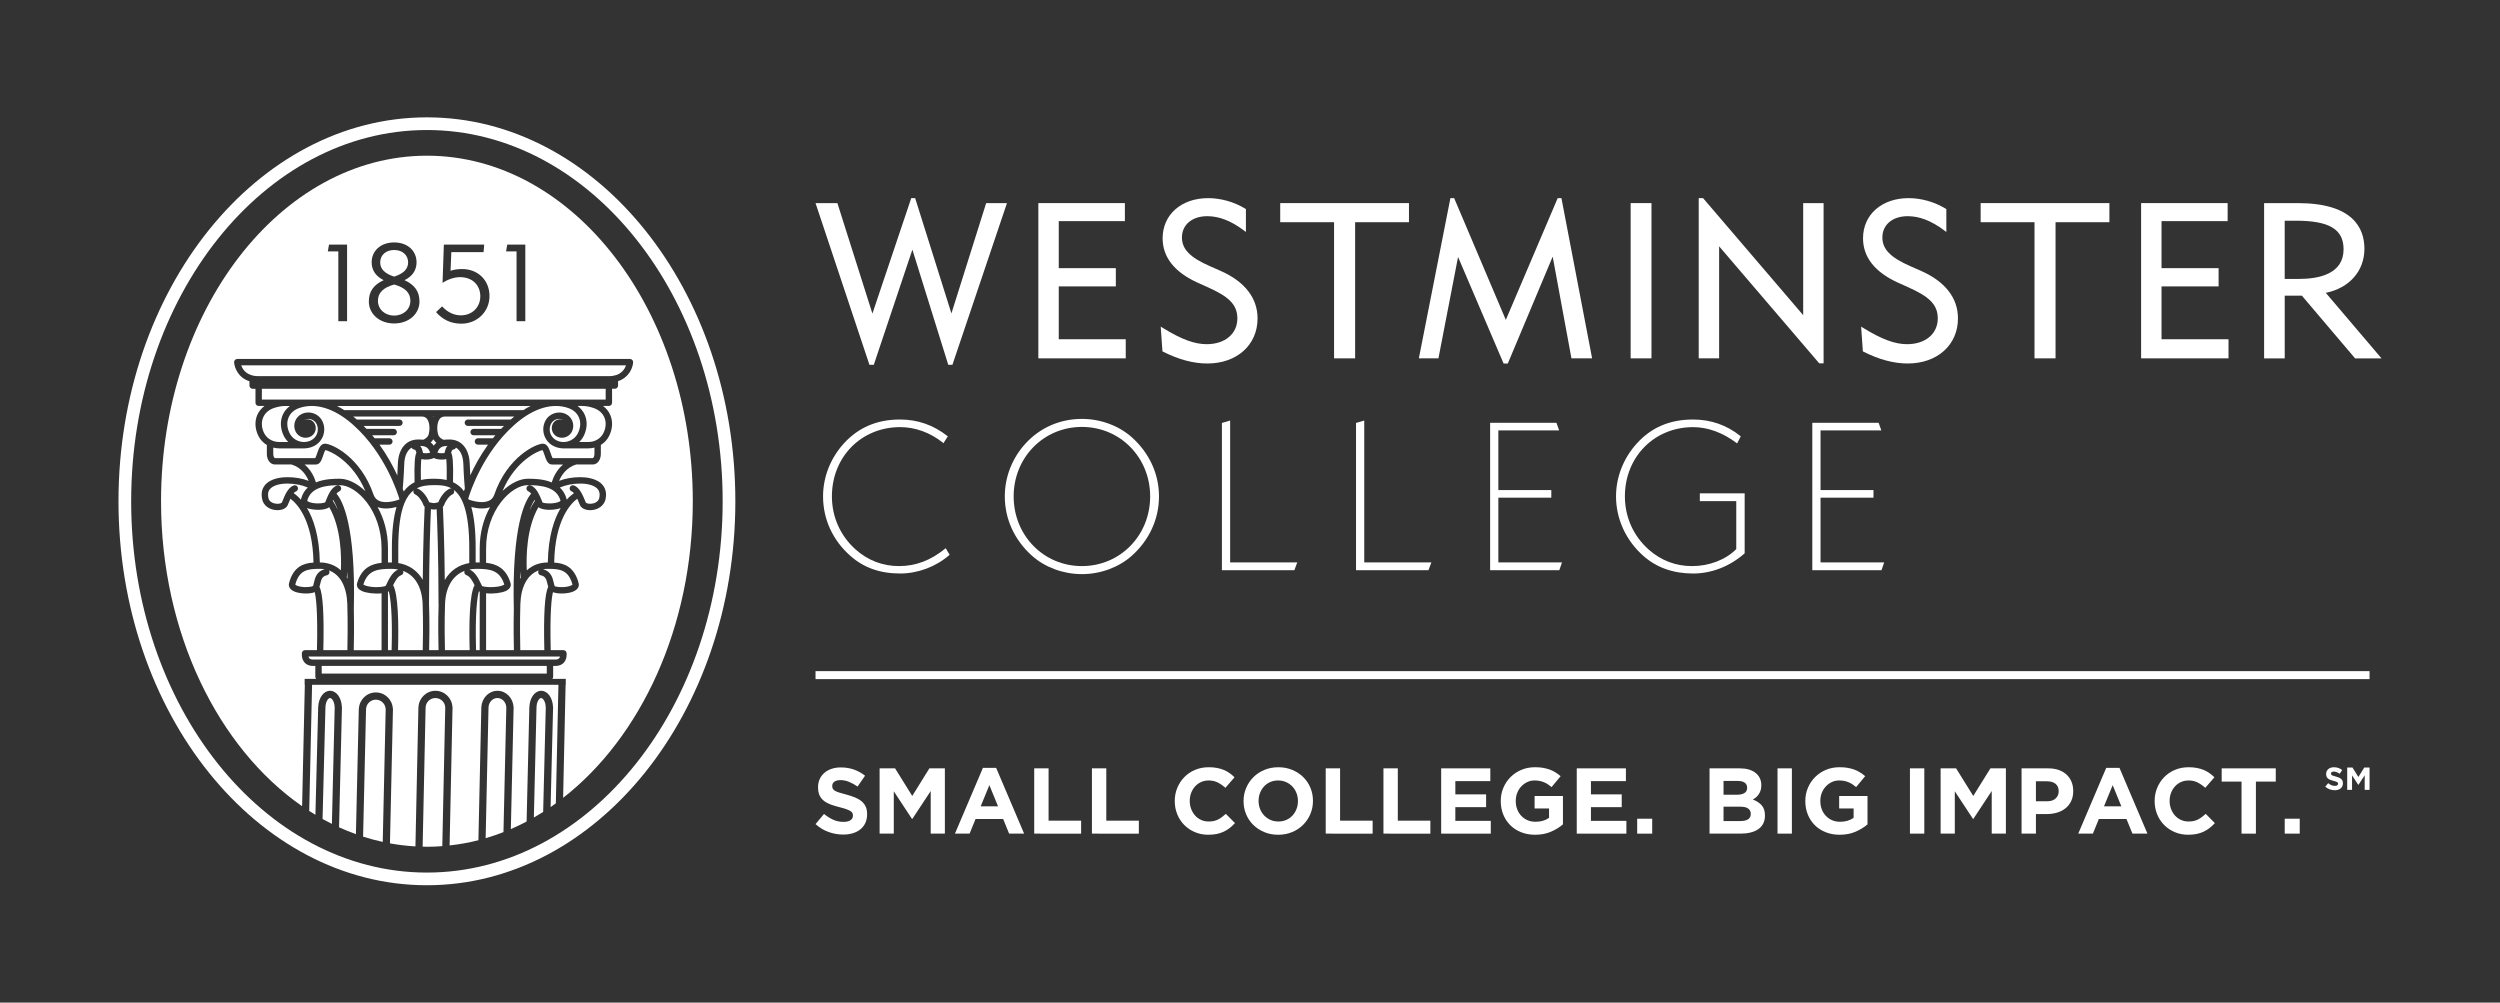 <?xml version="1.0" encoding="utf-8"?>
<!-- Generator: Adobe Illustrator 27.8.1, SVG Export Plug-In . SVG Version: 6.00 Build 0)  -->
<svg version="1.1" id="Layer_1" xmlns="http://www.w3.org/2000/svg" xmlns:xlink="http://www.w3.org/1999/xlink" x="0px" y="0px"
	 viewBox="0 0 2160 866.25" style="enable-background:new 0 0 2160 866.25;" xml:space="preserve">
<rect x="0" y="0" width="2160" height="866.25" fill="#333333" stroke="none"/>
<style type="text/css">
	.st0{fill:#FFFFFF;}
</style>
<g>
	<g>
		<path class="st0" d="M816.6,474.03c-12.41,10.14-25.41,15.07-39.75,15.07c-14.2,0-26.85-4.83-37.6-14.34
			c-13.21-11.82-20.48-28.11-20.48-45.87c0-34.12,25.35-59.86,58.97-59.86c13.03,0,26.15,4.79,36.92,13.48l0.48,0.39l3.78-5.89
			l-0.39-0.31c-12.03-9.45-25.75-14.25-40.79-14.25c-20.06,0-36.02,6.82-48.81,20.85c-11.48,12.74-17.81,28.93-17.81,45.59
			c0,19.68,8.35,37.89,23.5,51.28c11.56,10.31,25.66,15.33,43.11,15.33c15.31,0,30.76-5.78,42.4-15.85l0.35-0.3l-3.39-5.72
			L816.6,474.03z"/>
		<path class="st0" d="M977.88,377.79L977.88,377.79c-11.35-10.08-27.06-15.86-43.11-15.86c-18.94,0-36.28,7.59-48.81,21.38
			c-11.48,12.56-17.81,28.75-17.81,45.59c0,19.52,8.35,37.73,23.5,51.28c11.34,10.08,27.05,15.86,43.11,15.86
			c16.06,0,31.77-5.78,43.11-15.86c15.15-13.55,23.5-31.76,23.5-51.28C1001.37,409.48,993.03,391.34,977.88,377.79z M993.74,428.89
			c0,33.76-25.9,60.21-58.97,60.21c-33.07,0-58.97-26.45-58.97-60.21c0-33.66,25.9-60.03,58.97-60.03
			C967.83,368.86,993.74,395.23,993.74,428.89z"/>
		<polygon class="st0" points="1062.84,363.33 1055.73,365.42 1055.73,492.68 1118.31,492.68 1120.84,485.92 1062.84,485.92 		"/>
		<polygon class="st0" points="1178.71,363.33 1171.6,365.42 1171.6,492.68 1234.18,492.68 1236.71,485.92 1178.71,485.92 		"/>
		<polygon class="st0" points="1294.58,429.97 1340.33,429.97 1340.33,423.39 1294.58,423.39 1294.58,371.86 1347.09,371.86 
			1344.76,365.28 1287.47,365.28 1287.47,492.68 1347.23,492.68 1349.56,485.92 1294.58,485.92 		"/>
		<path class="st0" d="M1468.69,432.98h31.44v41.44c-9.12,9.2-23.36,14.69-38.13,14.69c-14.2,0-26.85-4.83-37.61-14.34
			c-13.21-11.82-20.48-28.11-20.48-45.87c0-34.12,25.35-59.86,58.97-59.86c12.65,0,25.6,4.73,37.46,13.67l0.52,0.39l3.16-6.11
			l-0.35-0.28c-11.78-9.46-25.5-14.25-40.8-14.25c-20.22,0-36.19,6.82-48.81,20.85c-11.48,12.74-17.81,28.93-17.81,45.59
			c0,19.41,8.57,38.1,23.5,51.28c11.4,10.17,25.9,15.33,43.11,15.33c15.89,0,31.64-6.13,44.34-17.27l0.19-0.16v-51.85h-38.73V432.98
			z"/>
		<polygon class="st0" points="1572.95,429.97 1618.69,429.97 1618.69,423.39 1572.95,423.39 1572.95,371.86 1625.46,371.86 
			1623.13,365.28 1565.83,365.28 1565.83,492.68 1625.6,492.68 1627.92,485.92 1572.95,485.92 		"/>
		<polygon class="st0" points="870.02,175.48 852.05,175.48 822.03,270.8 790.7,171.2 787.31,171.2 753.76,270.94 723.77,176.31 
			723.51,175.48 704.62,175.48 750.93,314.39 751.2,315.2 754.95,315.2 788.3,215.69 819.04,314.37 819.3,315.2 822.88,315.2 
			869.49,177.04 		"/>
		<polygon class="st0" points="972.64,293.11 914.76,293.11 914.76,247.45 964.08,247.45 964.08,231.69 914.76,231.69 
			914.76,191.06 971.9,191.06 971.9,175.48 897.13,175.48 897.13,309.62 972.64,309.62 		"/>
		<path class="st0" d="M1086.53,275.12c0-17.65-11.06-31.86-31.97-41.1l-9.31-4.1c-17.08-7.48-24.05-14.66-24.05-24.78
			c0-10.98,8.8-18.36,21.9-18.36c10.21,0,20.51,4,31.49,12.23l1.89,1.42v-19.78l-0.57-0.35c-9.65-5.87-21.04-9.11-32.07-9.11
			c-23.16,0-39.33,14.26-39.33,34.68c0,16.28,10.13,29.17,30.11,38.3l9.11,4.09c16.45,7.48,25.36,13.97,25.36,26.84
			c0,13.32-10.67,22.27-26.55,22.27c-10.53,0-21.81-4.18-37.72-13.97l-1.96-1.21l1.51,21.39l0.6,0.3
			c13.32,6.76,26.15,10.18,38.13,10.18C1068.67,314.08,1086.53,298.06,1086.53,275.12z"/>
		<polygon class="st0" points="1217.35,175.48 1106.11,175.48 1106.11,191.99 1152.64,191.99 1152.64,309.62 1170.83,309.62 
			1170.83,191.99 1217.35,191.99 		"/>
		<polygon class="st0" points="1345.84,171.2 1301.03,276.38 1256.7,171.92 1256.39,171.2 1253.15,171.2 1225.89,309.62 
			1242.81,309.62 1259.76,222 1299.12,314.08 1302.74,314.08 1341.52,221.72 1357.73,309.62 1375.59,309.62 1349.08,171.2 		"/>
		<rect x="1408.88" y="175.48" class="st0" width="18" height="134.14"/>
		<polygon class="st0" points="1485.32,212.81 1571.45,313.48 1571.81,313.9 1575.58,313.9 1575.58,175.48 1557.95,175.48 
			1557.95,272.29 1471.82,171.62 1471.47,171.2 1467.69,171.2 1467.69,309.62 1485.32,309.62 		"/>
		<path class="st0" d="M1659.72,234.02l-9.31-4.1c-17.08-7.48-24.04-14.66-24.04-24.78c0-10.98,8.8-18.36,21.89-18.36
			c10.21,0,20.51,4,31.49,12.23l1.89,1.42v-19.78l-0.57-0.35c-9.65-5.87-21.04-9.11-32.07-9.11c-23.16,0-39.34,14.26-39.34,34.68
			c0,16.28,10.13,29.16,30.1,38.3l9.12,4.09c16.45,7.48,25.36,13.97,25.36,26.84c0,13.32-10.67,22.27-26.55,22.27
			c-10.53,0-21.81-4.18-37.72-13.97l-1.96-1.21l1.51,21.39l0.6,0.3c13.32,6.76,26.15,10.18,38.13,10.18
			c25.57,0,43.43-16.02,43.43-38.96C1691.7,257.47,1680.64,243.26,1659.72,234.02z"/>
		<polygon class="st0" points="1711.28,191.99 1757.81,191.99 1757.81,309.62 1775.99,309.62 1775.99,191.99 1822.52,191.99 
			1822.52,175.48 1711.28,175.48 		"/>
		<polygon class="st0" points="1867.55,247.45 1916.87,247.45 1916.87,231.69 1867.55,231.69 1867.55,191.06 1924.68,191.06 
			1924.68,175.48 1849.92,175.48 1849.92,309.62 1925.43,309.62 1925.43,293.11 1867.55,293.11 		"/>
		<path class="st0" d="M2009.47,253.02c20.36-4.15,33.39-18.88,33.39-38.01c0-18.03-9.99-39.52-57.57-39.52h-29.1v134.14h17.81
			v-54.16h14.83l45.97,54.16h22.83L2009.47,253.02z M1973.99,190.69h9.61c28.91,0,41.25,7.38,41.25,24.69
			c0,21.17-21.01,25.62-38.65,25.62h-12.22V190.69z"/>
	</g>
	<g>
		<path class="st0" d="M338.09,485.96c0.17,0,0.33,0.02,0.5,0.02v-12.21c0-15.56,1.48-27.12,3.99-35.7
			c-2.58,0.66-5.79,1.26-9.13,1.26c-2.44,0-4.92-0.35-7.22-1.2c5.38,9.58,8.98,21.63,8.98,35.64v12.21
			C336.19,485.97,337.16,485.96,338.09,485.96z"/>
		<path class="st0" d="M404.22,362.46h37.09c0.23-0.2,0.45-0.41,0.69-0.61c0.79-0.68,1.59-1.32,2.39-1.96h-52.21h-8.09
			c-1.07,0-2.05,0.3-3.01,0.92c-2.58,1.66-4.31,7.63-2.62,14.35c0.71,2.79,3.88,4.67,5.03,4.82c0,0,0,0,0,0
			c1.75-0.25,3.43-0.26,4.84-0.26c10.41,0,17.13,8.08,17.54,21.09c0.11,3.53,0.28,6.9,0.46,9.88c3.56-7.79,8.57-17.12,15.35-26.51
			h-8.75c-1.53,0-2.76-1.24-2.76-2.76c0-1.53,1.23-2.76,2.76-2.76h12.95c0.69-0.86,1.4-1.72,2.12-2.57h-18.81
			c-1.53,0-2.76-1.24-2.76-2.76s1.23-2.76,2.76-2.76h23.73c0.82-0.86,1.65-1.72,2.5-2.57h-31.19c-1.53,0-2.76-1.24-2.76-2.76
			C401.46,363.7,402.69,362.46,404.22,362.46z"/>
		<path class="st0" d="M365.78,436.21c-1.41-3.94-4.43-7.8-7.03-8.99c-1.36-0.62-1.96-2.21-1.38-3.58
			c-3.06,2.3-5.74,5.76-7.88,10.92c-0.05,0.17-0.11,0.33-0.19,0.49c-3.25,8.13-5.19,20.34-5.19,38.72v12.69
			c9.28,1.52,16.57,6.6,21.15,14.51c0.33-34.39,1.37-57.55,1.64-63.13C366.38,437.37,366,436.83,365.78,436.21z"/>
		<path class="st0" d="M335.21,561.73h3.15c0.9-32.98-1.09-45.94-2.45-50.85c-0.23,0.13-0.45,0.27-0.71,0.38V561.73z"/>
		<path class="st0" d="M365.24,561.73c0.17-6.38,0.51-23.33-0.08-39.86c-0.53-14.65-6.65-24.76-16.86-28.63
			c0.04,0.08,0.07,0.17,0.1,0.26c0.47,1.45-0.33,3.01-1.78,3.48c-2.99,0.96-5.25,5.12-6.96,8.64c4.44,7.88,4.86,33.46,4.24,56.11
			H365.24z"/>
		<path class="st0" d="M344.04,492.04c-1.88-0.37-3.86-0.55-5.95-0.55c-11.69,0-20.27,0.97-24.14,13.52
			c0.5,0.43,2.16,1.32,5.87,1.88c6.51,0.97,12.54,0.01,13.53-0.82c0.09-0.29,0.4-0.94,0.73-1.63
			C336.17,500.07,338.99,494.18,344.04,492.04z"/>
		<path class="st0" d="M365.51,391.36c1.39,0.44,4.68,0.27,6.15-0.27c-1.62-4.9-4.43-5.7-8.64-5.82c1.46,1.65,1.94,3.73,2.25,5.09
			C365.36,390.71,365.43,391.05,365.51,391.36z"/>
		<path class="st0" d="M377.93,391.09c1.46,0.55,4.75,0.71,6.14,0.28c0.08-0.3,0.17-0.65,0.25-1c0.31-1.36,0.79-3.44,2.25-5.09
			C382.33,385.39,379.51,386.19,377.93,391.09z"/>
		<path class="st0" d="M458.43,350.76H291.11c2.13,1.05,4.26,2.26,6.39,3.61h59.18h8.09h19.32h8.09h59.87
			C454.17,353.02,456.3,351.81,458.43,350.76z"/>
		<path class="st0" d="M374.68,359.89h-0.51c0.09,0.16,0.17,0.34,0.26,0.5C374.51,360.23,374.59,360.05,374.68,359.89z"/>
		<path class="st0" d="M358.19,416.67c-0.42-17.37,0.35-23.3,1.6-25.45c-0.48-2-0.83-2.62-2.17-2.88c-0.92-0.18-1.64-0.79-1.99-1.58
			c-3.86,2.34-6.15,7.31-6.37,14.25c-0.33,10.16-1.09,18.98-1.3,21.23c0.31,0.86,0.6,1.67,0.85,2.41
			C351.58,420.82,354.76,418.32,358.19,416.67z"/>
		<path class="st0" d="M400.84,424.32c0.24-0.69,0.51-1.44,0.79-2.22c-0.22-2.43-0.97-11.12-1.29-21.11
			c-0.22-6.94-2.51-11.91-6.37-14.25c-0.35,0.79-1.08,1.4-1.99,1.58c-1.35,0.26-1.69,0.88-2.18,2.88c1.26,2.14,2.02,8.06,1.61,25.4
			C395.01,418.27,398.17,420.76,400.84,424.32z"/>
		<path class="st0" d="M374.94,413.63c3.94,0,7.61,0.33,10.98,1.12c0.21-10.33-0.07-15.58-0.37-18.14
			c-3.24,0.94-7.72,0.36-9.76-0.46c-0.37-0.15-0.69-0.32-0.99-0.49c-0.3,0.17-0.62,0.34-0.99,0.49c-2.05,0.82-6.52,1.4-9.77,0.46
			c-0.3,2.56-0.58,7.8-0.37,18.11C367.35,413.85,371.17,413.63,374.94,413.63z"/>
		<path class="st0" d="M388.52,422.2c0.59-0.27,1.21-0.27,1.79-0.13c-0.69-0.4-1.39-0.74-2.09-1.03c-0.42-0.06-0.79-0.21-1.12-0.43
			c-4.08-1.44-8.33-1.45-12.16-1.45c-5.3,0-10.41,0.46-14.91,2.8c0.34,0.02,0.69,0.09,1.02,0.24c4.44,2.03,8.04,7.23,9.74,11.65
			c0.42,0.2,1.57,0.6,4.13,0.87c2.19-0.25,3.37-0.64,3.84-0.86C380.47,429.44,384.07,424.24,388.52,422.2z"/>
		<path class="st0" d="M374.78,385.03c0.69-0.98,1.45-1.78,2.26-2.43c-0.99-0.85-1.89-1.89-2.62-3.06
			c-0.64,1.04-1.43,1.97-2.29,2.76C373.09,383,373.98,383.9,374.78,385.03z"/>
		<path class="st0" d="M473.02,504.58c-0.96-4.15-1.74-6.73-5.8-7.52c-1.5-0.29-2.47-1.74-2.18-3.24c0.07-0.36,0.21-0.69,0.39-0.98
			c-9.58,3.53-15.34,13.83-15.83,29.03c-0.53,16.53-0.22,33.48-0.07,39.87h20.78c-0.76-30.73,0.37-49.09,3.36-54.66
			C473.42,506.25,473.21,505.41,473.02,504.58z"/>
		<path class="st0" d="M495.93,419.43c2.8,1.06,4.83,3.58,6.42,6.39c0,0,0.01,0.01,0.01,0.01c0,0,0,0,0,0
			c1.2,2.13,2.16,4.43,2.97,6.42c0.28,0.69,0.55,1.34,0.8,1.92c0.17,0.35,1.72,1.21,4.24,1.09c2.72-0.11,6.05-1.32,7.24-4.37
			c0.9-3.24,0.62-5.95-0.95-8.02c-2.4-3.17-8.08-5.07-15.19-5.07c-6.6,0-12.54,1.19-17.78,3.43c2.65,2.45,4.76,5.68,5.87,9.97
			c0.04,0.13,0.09,0.3,0.13,0.51c2.38-2.69,4.57-4.49,6.2-5.63c-0.61-0.7-1.25-1.23-1.93-1.49c-1.43-0.54-2.15-2.13-1.61-3.56
			C492.91,419.61,494.52,418.9,495.93,419.43z"/>
		<path class="st0" d="M449.64,493.82c-0.08,2.02-0.15,4.11-0.2,6.26c0.2-0.35,0.4-0.69,0.61-1.03
			C449.94,498.02,449.78,496.23,449.64,493.82z"/>
		<path class="st0" d="M378.89,521.77c0-42.27-1.21-72.35-1.65-81.8c-0.63,0.11-1.29,0.2-2.02,0.28c-0.09,0.01-0.19,0.01-0.29,0.01
			c-0.09,0-0.18,0-0.26-0.01c-0.85-0.08-1.62-0.19-2.34-0.31c-0.43,9.4-1.65,39.46-1.65,81.74c0.59,16.55,0.26,33.49,0.08,40.05
			h8.14c-0.17-6.49-0.5-23.15,0.07-39.53C378.95,522.05,378.89,521.92,378.89,521.77z"/>
		<path class="st0" d="M255.69,424.6c-0.68,0.26-1.32,0.79-1.93,1.49c1.63,1.14,3.83,2.95,6.21,5.64c0.05-0.28,0.12-0.52,0.17-0.69
			c1.1-4.22,3.18-7.4,5.79-9.82c-5.23-2.23-11.16-3.41-17.74-3.41c-7.11,0-12.79,1.89-15.19,5.07c-1.57,2.08-1.85,4.79-0.86,8.28
			c1.11,2.79,4.44,4,7.16,4.11c2.57,0.11,4.07-0.74,4.24-1.09c0.25-0.58,0.51-1.23,0.8-1.92c1.88-4.63,4.46-10.96,9.39-12.82
			c1.42-0.53,3.02,0.18,3.56,1.61C257.83,422.46,257.11,424.06,255.69,424.6z"/>
		<path class="st0" d="M478.4,503.34c0.28,1.2,0.54,2.34,0.89,3.12c0.67,0.49,5.6,1.35,10.79,0.41c3.31-0.6,4.43-1.58,4.55-1.81
			c-3.51-12.65-10.7-13.58-21.26-13.58c-1.45,0-2.85,0.12-4.19,0.35C476.17,493.63,477.51,499.44,478.4,503.34z"/>
		<path class="st0" d="M540.87,315.67H208.44c1.25,3.67,4.79,9.32,14.81,9.32h302.81C536.07,325,539.62,319.35,540.87,315.67z"/>
		<polygon class="st0" points="267.75,345.23 481.8,345.23 502.87,345.23 523.3,345.23 523.3,335.91 226.25,335.91 226.25,345.23 
			246.67,345.23 		"/>
		<path class="st0" d="M416.52,506.35c0.11,0.07,0.34,0.16,0.63,0.24c0.02,0,0.04-0.01,0.07-0.01c0.42,0,0.81,0.11,1.16,0.27
			c2.42,0.42,6.81,0.72,11.46,0.03c3.72-0.55,5.38-1.45,5.87-1.88c-3.96-12.56-12.51-13.52-24.14-13.52c-2.09,0-4.07,0.19-5.95,0.55
			c5.05,2.14,7.87,8.03,9.96,12.39C415.92,505.13,416.23,505.78,416.52,506.35z"/>
		<path class="st0" d="M411.31,561.73h3.15v-50.46c-0.26-0.12-0.48-0.25-0.71-0.38C412.39,515.78,410.4,528.75,411.31,561.73z"/>
		<path class="st0" d="M465.21,438.2c-10.36,17.89-10.62,42.86-10.06,54.58c4.78-4.38,10.93-6.8,18.16-6.81
			c0.39-22.95,5.54-37.72,11.11-47C479.44,440.84,469.34,441.41,465.21,438.2z"/>
		<path class="st0" d="M403.06,496.97c-1.45-0.47-2.25-2.02-1.78-3.48c0.03-0.09,0.06-0.18,0.1-0.26
			c-10.21,3.87-16.34,13.98-16.86,28.63c-0.6,16.53-0.25,33.48-0.08,39.86h21.35c-0.62-22.66-0.2-48.24,4.24-56.11
			C408.31,502.1,406.05,497.94,403.06,496.97z"/>
		<path class="st0" d="M456.04,419.16c-14.36,0-36.06,21.78-36.06,54.62v12.49c8.37,0.86,17.05,4.2,21.02,17.16
			c0.37,0.93,1.37,4.79-4.12,7.25c-3.72,1.66-11.03,2.58-16.9,1.92v49.12H444c-0.14-5.9-0.39-20.22-0.06-35.11
			c-1.81-72.87,9.86-94.25,14.97-100.08c-0.71-0.91-1.46-1.63-2.27-1.94c-1.43-0.54-2.15-2.13-1.61-3.56
			c0.54-1.43,2.14-2.14,3.56-1.61c2.68,1.01,4.65,3.36,6.21,6.03c0.01,0.02,0.03,0.03,0.04,0.04c0.02,0.02,0.01,0.05,0.03,0.08
			c1.27,2.2,2.27,4.6,3.11,6.68c0.28,0.69,0.55,1.34,0.8,1.92c0.69,0.48,5.73,1.33,11.01,0.34c3.29-0.62,4.4-1.59,4.52-1.82
			C481.12,420.68,467.53,419.16,456.04,419.16z"/>
		<path class="st0" d="M457.68,440.74c1.29-2.82,2.78-5.54,4.49-8.12c-0.1-0.24-0.2-0.48-0.31-0.72
			C460.71,433.65,459.22,436.46,457.68,440.74z"/>
		<path class="st0" d="M336.42,384.19h-8.55c6.8,9.43,11.83,18.8,15.4,26.61c0.18-3,0.35-6.41,0.47-9.99
			c0.42-13.01,7.14-21.09,17.54-21.09c1.27,0,2.77,0,4.34,0.2c1.29-0.33,4.11-2.13,4.78-4.76c1.7-6.73-0.04-12.69-2.62-14.35
			c-0.96-0.62-1.95-0.92-3.01-0.92h-8.09h-51.51c0.8,0.64,1.59,1.28,2.39,1.96c0.23,0.2,0.46,0.41,0.69,0.61h36.88
			c1.53,0,2.76,1.24,2.76,2.76c0,1.53-1.23,2.76-2.76,2.76h-30.99c0.85,0.85,1.69,1.71,2.5,2.57h23.53c1.53,0,2.76,1.24,2.76,2.76
			s-1.23,2.76-2.76,2.76h-18.61c0.72,0.86,1.43,1.71,2.11,2.57h12.75c1.53,0,2.76,1.24,2.76,2.76
			C339.18,382.95,337.95,384.19,336.42,384.19z"/>
		<path class="st0" d="M324.73,604.52c-4.68,0-8.48,3.81-8.48,8.49v0.96h-0.02l-2.51,108.89c5.58,1.79,11.24,3.3,16.97,4.55
			l2.54-114.38v-0.02C333.21,608.33,329.41,604.52,324.73,604.52z"/>
		<path class="st0" d="M467.53,603.09c-1.63,0-4,3.3-4,8.47l0,0.04v0.94h-0.02l-2.25,93.77c2.7-1.55,5.38-3.12,8.03-4.8l2.25-89.88
			v-0.05C471.54,606.39,469.17,603.09,467.53,603.09z"/>
		<path class="st0" d="M429.76,603.09c-4.24,0-7.69,3.8-7.69,8.48l0,0.04v0.93h-0.02l-2.45,111.65c5.2-1.53,10.34-3.26,15.4-5.24
			l2.46-107.37C437.45,606.89,434,603.09,429.76,603.09z"/>
		<path class="st0" d="M267.17,700.67c1.77,1.14,3.56,2.24,5.35,3.32l2.38-92.4v-0.02c0-0.01,0-0.01,0-0.01l0.02-0.94h0.04
			c0.34-7.79,4.67-13.78,10.2-13.78s9.86,5.99,10.2,13.78h0.09l-0.02,0.98v0.94h-0.02l-2.46,102.25c4.78,2.18,9.64,4.15,14.56,5.93
			l2.51-108.66h0.08c0.5-7.68,6.85-13.79,14.65-13.79c7.8,0,14.14,6.11,14.65,13.79h0.12l-0.02,0.98v0.94h-0.02l-2.55,114.69
			c7.23,1.31,14.57,2.21,22,2.62l2.56-119.65v-0.06c0-0.01,0-0.01,0-0.01l0.02-0.94h0.08c0.5-7.67,6.85-13.78,14.64-13.78
			c7.8,0,14.14,6.11,14.65,13.78h0.12l-0.02,0.98v0.94h-0.02l-2.51,117.92c8.43-0.93,16.74-2.42,24.89-4.5l2.51-114.35v-0.03
			c0,0,0-0.01,0-0.01l0.02-0.95h0.07c0.48-7.67,6.48-13.78,13.86-13.78c7.38,0,13.38,6.11,13.86,13.78h0.11l-0.02,0.96c0,0,0,0,0,0
			v0.96h-0.02l-2.37,103.78c4.6-1.99,9.14-4.16,13.61-6.52l2.38-99.18h0.04c0.34-7.79,4.67-13.78,10.19-13.78
			c5.52,0,9.86,5.99,10.2,13.78h0.09l-0.03,1.01v0.91h-0.02l-2.12,84.74c1.52-1.04,3.03-2.09,4.53-3.17l2.25-102.43H269.63
			L267.17,700.67z"/>
		<rect x="277.95" y="575.35" class="st0" width="194.46" height="6.62"/>
		<path class="st0" d="M267.29,568.79c0.62,0.69,1.61,1.03,3.01,1.03h4.89h199.98h4.89c1.4,0,2.39-0.34,3.01-1.03
			c0.38-0.43,0.63-0.98,0.78-1.54H266.51C266.66,567.81,266.91,568.37,267.29,568.79z"/>
		<path class="st0" d="M368.86,134.52c-126.67,0-229.72,133.93-229.72,298.54c0,113.99,49.43,213.22,121.87,263.5l2.36-104.9h-0.16
			v-5.14h9.93c-0.42-0.49-0.71-1.1-0.71-1.8v-9.38h-2.13c-3.8,0-5.99-1.58-7.16-2.91c-2.86-3.24-2.38-7.78-2.32-8.29
			c0.17-1.38,1.35-2.42,2.74-2.42h10.28c0.84-34.01-0.87-46-1.94-50.09c-4.88,1.92-13.12,1.23-17.26-0.43
			c-6.11-2.44-5.2-6.65-4.78-7.88c3.84-14.1,12.83-16.76,20.98-17.26c-0.64-37.15-14.42-51.1-19.91-55.18
			c-0.55,1.2-1.04,2.4-1.47,3.44c-0.3,0.74-0.58,1.43-0.85,2.04c-1.19,2.74-4.57,4.42-8.86,4.42c-0.1,0-0.2,0-0.3,0
			c-4.6-0.08-10.3-2.2-12.53-7.88c-1.56-5.46-0.96-9.87,1.69-13.37c4.95-6.55,15.35-7.26,19.59-7.26c6.74,0,12.92,1.07,18.46,3.2
			c-1.99-4.84-6.2-11.49-14.77-14.15h-14.36c-3.98,0-6.98-3.94-6.98-9.17v-7.66c-3.25-1.95-5.89-4.79-7.54-8.33
			c-2.76-5.94-3.04-12.18-0.76-17.58c1.32-3.13,3.52-5.74,6.27-7.83h-5.04c-1.53,0-2.76-1.24-2.76-2.76v-12.09h-2.43
			c-1.53,0-2.76-1.24-2.76-2.76v-3.73c-9.56-3-12.9-11.41-13.27-16.3c-0.06-0.77,0.21-1.52,0.73-2.09c0.52-0.56,1.26-0.88,2.03-0.88
			h339.26c0.77,0,1.5,0.32,2.03,0.88c0.52,0.56,0.79,1.32,0.73,2.09c-0.36,4.84-3.66,13.14-13.03,16.21v3.81
			c0,1.53-1.23,2.76-2.76,2.76h-2.42v12.09c0,1.53-1.23,2.76-2.76,2.76h-5.04c2.75,2.09,4.95,4.71,6.27,7.83
			c2.28,5.4,2.01,11.64-0.76,17.58c-1.63,3.5-4.22,6.32-7.41,8.27v7.73c0,5.23-3,9.17-6.98,9.17h-14.37
			c-8.48,2.64-12.71,9.3-14.73,14.14c5.53-2.12,11.7-3.19,18.42-3.19c4.24,0,14.64,0.71,19.59,7.26c2.65,3.5,3.25,7.91,1.78,13.12
			c-2.32,5.94-8.03,8.06-12.62,8.14c-0.1,0-0.2,0-0.3,0c-4.29,0-7.67-1.68-8.86-4.42c-0.27-0.61-0.55-1.3-0.85-2.04
			c-0.42-1.04-0.92-2.24-1.47-3.44c-5.5,4.09-19.27,18.04-19.91,55.18c8.15,0.51,17.15,3.19,21.03,17.43
			c0.37,1.06,1.28,5.27-4.83,7.71c-4.14,1.65-12.39,2.34-17.26,0.43c-1.07,4.09-2.77,16.07-1.94,50.09h10.97
			c1.39,0,2.57,1.04,2.74,2.42c0.06,0.51,0.54,5.05-2.32,8.29c-1.17,1.33-3.37,2.91-7.16,2.91h-2.13v9.38c0,0.7-0.28,1.31-0.71,1.8
			h11.61v5.14h-0.16l-2.14,97.67c67.05-52.2,112.04-147.52,112.04-256.27C598.58,268.45,495.53,134.52,368.86,134.52z
			 M299.88,277.51h-7.57v-60.3h-9.07l1.03-5.89h15.61V277.51z M340.55,279.47c-12.9,0-21.87-8.41-21.87-18.97
			c0-8.6,4.02-14.4,12.8-18.42c-6.92-3.46-10.37-8.69-10.37-15.42c0-9.91,7.76-17.2,19.44-17.2c11.68,0,19.35,7.29,19.35,17.2
			c0,6.73-3.46,11.97-10.37,15.42c8.79,4.02,12.9,9.82,12.9,18.42C362.43,271.06,353.45,279.47,340.55,279.47z M398.61,279.66
			c-8.79,0-15.99-3.27-21.87-10l5.24-4.96c4.67,5.14,10.37,7.76,16.17,7.76c9.82,0,16.83-7.01,16.83-16.45
			c0-9.63-6.82-16.55-17.48-16.55c-4.58,0-10.28,1.68-15.14,4.96l1.12-33.09h34.87l-0.56,6.54h-27.86l-0.65,16.08
			c2.99-1.03,6.36-1.5,10-1.5c13.74,0,23.65,9.72,23.65,23.37C422.92,269.28,412.26,279.66,398.61,279.66z M453.87,277.51h-7.57
			v-60.3h-9.07l1.03-5.89h15.61V277.51z"/>
		<path class="st0" d="M255.14,504.96c0.02,0.34,1.14,1.31,4.45,1.91c5.18,0.94,10.11,0.08,10.96-0.68
			c0.18-0.52,0.44-1.65,0.72-2.86c0.89-3.9,2.23-9.71,9.23-11.51c-1.34-0.23-2.74-0.35-4.19-0.35
			C265.73,491.49,258.55,492.42,255.14,504.96z"/>
		<path class="st0" d="M368.85,101.39c-146.93,0-266.48,148.81-266.48,331.73c0,182.92,119.54,331.73,266.48,331.73
			c146.94,0,266.49-148.81,266.49-331.73C635.34,250.2,515.79,101.39,368.85,101.39z M368.85,753.9
			c-140.9,0-255.52-143.9-255.52-320.78c0-176.88,114.63-320.78,255.52-320.78c140.9,0,255.53,143.9,255.53,320.78
			C624.38,610,509.75,753.9,368.85,753.9z"/>
		<path class="st0" d="M285.16,603.09c-1.63,0-3.99,3.3-4,8.47l0,0.04v0.94h-0.02l-2.45,95.09c2.66,1.48,5.36,2.85,8.07,4.21
			l2.41-100.27C289.16,606.39,286.79,603.09,285.16,603.09z"/>
		<path class="st0" d="M340.55,245.82c-9.44,2.62-14.02,7.2-14.02,14.02c0,7.39,5.98,12.81,14.02,12.81s14.02-5.42,14.02-12.81
			C354.57,253.02,349.99,248.44,340.55,245.82z"/>
		<path class="st0" d="M384.69,611.63v-0.06c0-4.68-3.81-8.48-8.49-8.48c-4.67,0-8.47,3.8-8.48,8.47l0,0.07v0.9h-0.02l-2.54,118.96
			c1.24,0.03,2.46,0.12,3.7,0.12c4.46,0,8.89-0.21,13.29-0.54L384.69,611.63z"/>
		<path class="st0" d="M405.45,486.48v-12.71c0-31.96-6.04-45.2-13.63-50.7c0.12,0.16,0.27,0.3,0.36,0.49
			c0.64,1.39,0.03,3.03-1.36,3.66c-2.6,1.19-5.62,5.05-7.03,8.99c-0.22,0.61-0.6,1.15-1.13,1.63c0.27,5.57,1.32,28.81,1.64,63.32
			C388.86,493.17,396.14,488.03,405.45,486.48z"/>
		<path class="st0" d="M352.61,226.66c0-6.27-4.95-10.66-12.06-10.66c-7.1,0-12.06,4.39-12.06,10.66c0,5.61,3.65,9.63,12.06,12.34
			C348.59,236.38,352.61,232.54,352.61,226.66z"/>
		<path class="st0" d="M497.53,395.81h14.62c0.34,0,1.45-1.14,1.45-3.65v-5.44c-1.7,0.43-3.47,0.68-5.31,0.68h-21.96
			c-0.02,0-0.04-0.01-0.06-0.01c-2.58-0.09-5.14-0.68-7.56-1.8c-8.06-3.75-11.56-13.36-7.81-21.42c3.14-6.72,11.15-9.64,17.87-6.51
			c5.66,2.63,8.12,9.38,5.48,15.03c-2.24,4.8-7.97,6.89-12.76,4.65c-4.11-1.92-5.9-6.83-3.99-10.94c0.8-1.73,2.24-3.04,4.03-3.7
			c1.74-0.63,3.62-0.57,5.31,0.17c-0.13-0.07-0.26-0.14-0.4-0.21c-3.97-1.84-8.69-0.12-10.53,3.84c-2.47,5.3-0.16,11.61,5.13,14.08
			c1.69,0.79,3.48,1.22,5.28,1.3c0,0,0,0,0,0h0.01c1.8,0.08,3.62-0.2,5.36-0.84c3.5-1.28,6.29-3.84,7.86-7.21
			c2.1-4.51,2.34-9.16,0.68-13.1c-1.61-3.8-4.78-6.62-9.2-8.17c-13.66-4.77-29.8,0.01-45.45,13.48c-0.35,0.3-0.69,0.62-1.04,0.93
			c-0.16,0.19-0.34,0.34-0.54,0.48c-26.58,23.79-37.52,56.93-39.43,63.29c0.13,0.28,0.25,0.58,0.37,0.87
			c2.82,1.01,11.41,3.69,17.26,1.16c2.28-0.99,3.84-2.68,4.77-5.15c11.38-33.19,36.36-44.29,42.04-44.29c3.97,0,5.46,4.43,6.78,8.34
			c0.43,1.29,1.13,3.35,1.66,4.14h19.9H497.53z"/>
		<path class="st0" d="M521.53,373.83c2.1-4.51,2.34-9.16,0.68-13.1c-1.6-3.8-4.78-6.62-9.2-8.17c-3.43-1.2-6.85-1.81-10.14-1.81
			h-3.81c2.75,2.09,4.95,4.7,6.27,7.83c2.28,5.4,2.01,11.64-0.76,17.58c-1.01,2.18-2.43,4.09-4.1,5.72h7.82
			C514.14,381.88,519.21,378.8,521.53,373.83z"/>
		<path class="st0" d="M228.01,373.83c2.31,4.96,7.38,8.05,13.24,8.05h7.82c-1.67-1.63-3.09-3.53-4.1-5.71
			c-2.77-5.94-3.04-12.18-0.76-17.58c1.32-3.13,3.52-5.74,6.27-7.83h-3.81c-3.29,0-6.7,0.61-10.14,1.81
			c-4.41,1.54-7.59,4.37-9.2,8.17C225.68,364.67,225.92,369.32,228.01,373.83z"/>
		<path class="st0" d="M411.57,485.96c0.93,0,1.9,0,2.89,0.02v-12.21c0-13.97,3.58-26,8.93-35.57c-2.24,0.79-4.65,1.13-7.02,1.13
			c-3.35,0-6.58-0.6-9.16-1.27c2.45,8.7,3.76,20.31,3.76,35.71v12.21C411.17,485.98,411.37,485.96,411.57,485.96z"/>
		<path class="st0" d="M486.5,401.33h-9.56c-3.71,0-5.06-4.01-6.37-7.9c-0.48-1.43-1.26-3.75-1.87-4.54
			c-3.69,0.64-23.46,9.08-34.48,35.28c7.14-6.78,15.09-10.54,21.83-10.54c4.47,0,13.14,0,20.65,3.18
			C477.87,412.88,480.61,406.31,486.5,401.33z"/>
		<path class="st0" d="M237.53,395.81h14.77h20.06c0.53-0.79,1.23-2.85,1.66-4.14c1.32-3.91,2.81-8.34,6.78-8.34
			c5.69,0,30.67,11.09,42.07,44.36c0.9,2.41,2.47,4.1,4.75,5.09c5.41,2.35,13.62,0.18,17.3-1.18c0.06-0.13,0.12-0.27,0.18-0.4
			c-1.45-4.96-12.24-39.28-39.56-63.75c-0.2-0.14-0.38-0.29-0.54-0.48c-0.35-0.31-0.69-0.62-1.04-0.93
			c-15.65-13.47-31.79-18.26-45.45-13.48c-4.41,1.54-7.59,4.37-9.19,8.17c-1.66,3.94-1.42,8.59,0.68,13.1
			c1.57,3.38,4.36,5.94,7.86,7.21c1.75,0.64,3.56,0.91,5.36,0.84h0.01c0,0,0,0,0,0c1.8-0.08,3.59-0.51,5.28-1.3
			c2.57-1.2,4.51-3.32,5.48-5.98c0.97-2.66,0.84-5.54-0.35-8.1c-0.89-1.92-2.48-3.38-4.47-4.1c-1.99-0.72-4.14-0.63-6.06,0.26
			c-0.14,0.07-0.28,0.14-0.41,0.21c1.7-0.75,3.57-0.81,5.32-0.17c1.79,0.65,3.22,1.97,4.03,3.7c1.92,4.11,0.13,9.02-3.98,10.94
			c-2.32,1.08-4.93,1.2-7.35,0.32c-2.41-0.88-4.33-2.64-5.41-4.97c-2.63-5.66-0.18-12.4,5.48-15.03c3.25-1.52,6.91-1.67,10.29-0.45
			c3.38,1.23,6.07,3.7,7.58,6.96c3.75,8.06,0.25,17.67-7.81,21.42c-2.41,1.12-4.97,1.71-7.55,1.8c-0.02,0-0.04,0.01-0.06,0.01
			h-21.96c-1.79,0-3.52-0.25-5.18-0.66v5.41C236.07,394.67,237.19,395.81,237.53,395.81z"/>
		<path class="st0" d="M294.51,492.77c0.56-11.72,0.29-36.71-10.06-54.57c-4.13,3.21-14.23,2.65-19.22,0.76
			c5.57,9.28,10.72,24.05,11.11,47C283.59,485.98,289.73,488.39,294.51,492.77z"/>
		<path class="st0" d="M272.96,416.79c7.51-3.15,16.18-3.16,20.66-3.16c6.82,0,14.88,3.85,22.08,10.78
			c-11.02-26.38-30.85-34.87-34.57-35.52c-0.61,0.79-1.39,3.1-1.87,4.54c-1.31,3.88-2.66,7.9-6.37,7.9h-9.72
			C269.05,406.3,271.79,412.85,272.96,416.79z"/>
		<path class="st0" d="M300.02,493.83c-0.14,2.4-0.3,4.19-0.41,5.22c0.21,0.34,0.41,0.68,0.61,1.03
			C300.17,497.94,300.11,495.85,300.02,493.83z"/>
		<path class="st0" d="M300.14,561.73c0.15-6.39,0.46-23.34-0.07-39.87c-0.49-15.2-6.26-25.5-15.84-29.03
			c0.19,0.29,0.33,0.62,0.4,0.98c0.29,1.5-0.68,2.95-2.18,3.24c-4.06,0.79-4.84,3.37-5.8,7.52c-0.19,0.83-0.41,1.67-0.65,2.49
			c2.99,5.57,4.11,23.93,3.36,54.66H300.14z"/>
		<path class="st0" d="M269.87,434.52c5.29,0.99,10.33,0.14,11.2-0.63c0.06-0.28,0.32-0.93,0.6-1.62
			c1.88-4.63,4.46-10.96,9.39-12.82c1.43-0.53,3.02,0.18,3.56,1.61c0.54,1.43-0.18,3.02-1.61,3.56c-0.81,0.31-1.56,1.03-2.27,1.94
			c5.11,5.83,16.78,27.21,14.97,100.08c0.34,14.89,0.08,29.21-0.06,35.11h24.02v-49.12c-5.87,0.66-13.18-0.26-16.9-1.93
			c-5.49-2.46-4.49-6.32-4.06-7.44c3.92-12.82,12.59-16.12,20.96-16.97v-12.49c0-32.83-21.71-54.62-36.06-54.62
			c-11.49,0-25.07,1.53-28.18,13.45C265.47,432.92,266.58,433.9,269.87,434.52z"/>
		<path class="st0" d="M287.5,432.62c1.7,2.58,3.19,5.3,4.48,8.12c-1.55-4.29-3.03-7.09-4.18-8.84
			C287.71,432.15,287.6,432.39,287.5,432.62z"/>
	</g>
	<rect x="704.62" y="579.86" class="st0" width="1342.67" height="6.9"/>
	<g>
		<g>
			<path class="st0" d="M747.66,711.03c-1.02,2.18-2.43,4-4.24,5.48c-1.82,1.48-3.98,2.61-6.5,3.38c-2.52,0.78-5.3,1.17-8.37,1.17
				c-4.3,0-8.51-0.74-12.65-2.22c-4.14-1.48-7.89-3.75-11.28-6.81l7.33-8.78c2.58,2.1,5.22,3.76,7.94,5
				c2.71,1.24,5.68,1.85,8.9,1.85c2.58,0,4.58-0.47,6-1.41c1.42-0.94,2.14-2.24,2.14-3.91v-0.16c0-0.81-0.15-1.52-0.44-2.13
				c-0.3-0.62-0.86-1.2-1.7-1.73c-0.83-0.54-1.99-1.07-3.47-1.61c-1.48-0.54-3.41-1.1-5.78-1.69c-2.86-0.7-5.44-1.48-7.76-2.34
				c-2.32-0.86-4.28-1.92-5.9-3.18c-1.62-1.26-2.87-2.83-3.76-4.71c-0.89-1.88-1.33-4.22-1.33-7.01v-0.16c0-2.58,0.48-4.9,1.44-6.97
				c0.96-2.07,2.31-3.85,4.04-5.36c1.73-1.5,3.81-2.66,6.21-3.46c2.41-0.81,5.06-1.21,7.96-1.21c4.14,0,7.94,0.62,11.4,1.85
				c3.46,1.24,6.65,3.01,9.55,5.32l-6.45,9.35c-2.53-1.72-5-3.08-7.41-4.07c-2.42-0.99-4.83-1.49-7.25-1.49
				c-2.42,0-4.23,0.47-5.44,1.41c-1.21,0.94-1.81,2.11-1.81,3.51v0.16c0,0.91,0.18,1.71,0.53,2.38c0.35,0.67,0.98,1.28,1.9,1.81
				c0.92,0.54,2.17,1.05,3.76,1.53c1.59,0.48,3.59,1.05,6.02,1.69c2.85,0.75,5.4,1.6,7.63,2.54c2.23,0.94,4.12,2.07,5.66,3.38
				c1.54,1.32,2.69,2.86,3.47,4.63c0.78,1.77,1.17,3.9,1.17,6.37v0.16C749.18,706.37,748.67,708.85,747.66,711.03z"/>
			<path class="st0" d="M804.13,720.26v-36.82l-15.87,24.09h-0.32l-15.71-23.85v36.58h-12.25v-56.4h13.37l14.83,23.85L803,663.85
				h13.37v56.4H804.13z"/>
			<path class="st0" d="M871.89,720.26l-5.16-12.65h-23.85l-5.16,12.65h-12.65l24.17-56.8h11.44l24.17,56.8H871.89z M854.81,678.36
				l-7.49,18.29h14.99L854.81,678.36z"/>
			<path class="st0" d="M893.56,720.26v-56.4h12.41v45.2h28.12v11.2H893.56z"/>
			<path class="st0" d="M943.43,720.26v-56.4h12.41v45.2h28.12v11.2H943.43z"/>
			<path class="st0" d="M1062.52,715.34c-1.56,1.24-3.26,2.3-5.12,3.18c-1.85,0.89-3.88,1.56-6.08,2.01
				c-2.2,0.46-4.67,0.69-7.41,0.69c-4.14,0-7.98-0.75-11.52-2.26c-3.54-1.5-6.61-3.56-9.18-6.16c-2.58-2.6-4.59-5.68-6.04-9.22
				s-2.18-7.33-2.18-11.36v-0.16c0-4.03,0.72-7.8,2.18-11.32c1.45-3.52,3.46-6.61,6.04-9.27c2.58-2.66,5.67-4.75,9.27-6.28
				c3.6-1.53,7.57-2.3,11.92-2.3c2.63,0,5.04,0.21,7.21,0.64c2.18,0.43,4.15,1.02,5.92,1.77c1.77,0.75,3.41,1.67,4.91,2.74
				c1.5,1.07,2.9,2.26,4.19,3.54l-7.9,9.1c-2.2-1.99-4.45-3.54-6.73-4.67c-2.28-1.13-4.85-1.69-7.7-1.69
				c-2.36,0-4.55,0.46-6.57,1.37c-2.01,0.91-3.75,2.18-5.2,3.79c-1.45,1.61-2.58,3.48-3.38,5.6c-0.81,2.12-1.21,4.39-1.21,6.81v0.16
				c0,2.42,0.4,4.7,1.21,6.85c0.81,2.15,1.92,4.03,3.34,5.64c1.42,1.61,3.14,2.89,5.16,3.83c2.01,0.94,4.23,1.41,6.65,1.41
				c3.22,0,5.95-0.59,8.18-1.77c2.23-1.18,4.44-2.79,6.65-4.83l7.9,7.98C1065.58,712.71,1064.07,714.11,1062.52,715.34z"/>
			<path class="st0" d="M1132.13,703.38c-1.5,3.52-3.59,6.61-6.24,9.27c-2.66,2.66-5.83,4.75-9.51,6.28
				c-3.68,1.53-7.69,2.3-12.04,2.3c-4.35,0-8.35-0.77-12.01-2.3c-3.65-1.53-6.81-3.6-9.47-6.2s-4.73-5.67-6.2-9.19
				c-1.48-3.52-2.22-7.29-2.22-11.32v-0.16c0-4.03,0.75-7.8,2.26-11.32c1.5-3.52,3.59-6.61,6.24-9.27c2.66-2.66,5.83-4.75,9.51-6.28
				s7.7-2.3,12.05-2.3s8.35,0.77,12.01,2.3c3.65,1.53,6.81,3.6,9.47,6.2c2.66,2.61,4.73,5.67,6.2,9.18
				c1.48,3.52,2.22,7.29,2.22,11.32v0.16C1134.39,696.08,1133.63,699.86,1132.13,703.38z M1121.41,692.05c0-2.42-0.42-4.7-1.25-6.85
				c-0.83-2.15-2.01-4.03-3.54-5.64c-1.53-1.61-3.34-2.89-5.44-3.83c-2.09-0.94-4.38-1.41-6.85-1.41c-2.53,0-4.82,0.46-6.89,1.37
				c-2.07,0.91-3.84,2.18-5.32,3.79c-1.48,1.61-2.63,3.48-3.46,5.6c-0.83,2.12-1.25,4.39-1.25,6.81v0.16c0,2.42,0.42,4.7,1.25,6.85
				c0.83,2.15,2.02,4.03,3.55,5.64s3.33,2.89,5.4,3.83c2.07,0.94,4.36,1.41,6.89,1.41c2.47,0,4.75-0.46,6.85-1.37
				c2.1-0.91,3.88-2.18,5.36-3.79c1.48-1.61,2.63-3.48,3.46-5.6s1.25-4.39,1.25-6.81V692.05z"/>
			<path class="st0" d="M1145.42,720.26v-56.4h12.41v45.2h28.12v11.2H1145.42z"/>
			<path class="st0" d="M1195.3,720.26v-56.4h12.41v45.2h28.12v11.2H1195.3z"/>
			<path class="st0" d="M1245.17,720.26v-56.4h42.46v11.04h-30.21v11.44H1284v11.04h-26.59v11.84h30.62v11.04H1245.17z"/>
			<path class="st0" d="M1340.04,718.6c-4,1.74-8.58,2.62-13.74,2.62c-4.41,0-8.42-0.73-12.04-2.18c-3.63-1.45-6.74-3.46-9.35-6.04
				c-2.61-2.58-4.63-5.64-6.08-9.19c-1.45-3.54-2.18-7.41-2.18-11.6v-0.16c0-4.03,0.74-7.8,2.22-11.32
				c1.48-3.52,3.53-6.61,6.16-9.27c2.63-2.66,5.75-4.75,9.35-6.28c3.6-1.53,7.55-2.3,11.84-2.3c2.52,0,4.82,0.17,6.89,0.52
				c2.07,0.35,3.99,0.85,5.76,1.49c1.77,0.64,3.44,1.45,5,2.42c1.56,0.97,3.06,2.07,4.51,3.3l-7.82,9.43
				c-1.07-0.91-2.15-1.72-3.22-2.42c-1.07-0.7-2.19-1.29-3.34-1.77c-1.16-0.48-2.4-0.86-3.75-1.13c-1.34-0.27-2.82-0.4-4.43-0.4
				c-2.26,0-4.37,0.47-6.33,1.41c-1.96,0.94-3.68,2.21-5.16,3.8c-1.48,1.59-2.63,3.45-3.46,5.57c-0.83,2.13-1.25,4.4-1.25,6.82v0.16
				c0,2.59,0.42,4.97,1.25,7.15c0.83,2.18,2.02,4.08,3.55,5.69c1.53,1.62,3.33,2.87,5.4,3.76c2.07,0.89,4.36,1.33,6.89,1.33
				c4.62,0,8.51-1.14,11.68-3.41v-8.11h-12.49v-10.72h24.49v24.49C1347.5,714.75,1344.04,716.86,1340.04,718.6z"/>
			<path class="st0" d="M1362.32,720.26v-56.4h42.46v11.04h-30.21v11.44h26.59v11.04h-26.59v11.84h30.62v11.04H1362.32z"/>
			<path class="st0" d="M1414.53,720.26v-12.89h12.97v12.89H1414.53z"/>
		</g>
		<g>
			<path class="st0" d="M1523.42,711.55c-0.99,1.93-2.41,3.55-4.26,4.84c-1.85,1.29-4.07,2.26-6.68,2.9
				c-2.6,0.64-5.48,0.97-8.65,0.97h-26.78v-56.4h26.14c5.79,0,10.33,1.32,13.63,3.95c3.3,2.63,4.95,6.18,4.95,10.64v0.16
				c0,1.61-0.2,3.03-0.6,4.27c-0.4,1.24-0.93,2.35-1.6,3.34c-0.67,0.99-1.44,1.87-2.32,2.62c-0.88,0.75-1.83,1.4-2.84,1.93
				c3.26,1.24,5.83,2.92,7.7,5.04c1.87,2.12,2.81,5.06,2.81,8.82v0.16C1524.9,707.36,1524.41,709.62,1523.42,711.55z
				 M1509.52,680.53c0-1.88-0.7-3.32-2.1-4.31c-1.4-0.99-3.41-1.49-6.04-1.49h-12.25v11.93h11.44c2.74,0,4.92-0.47,6.53-1.41
				c1.61-0.94,2.42-2.46,2.42-4.55V680.53z M1512.66,703.09c0-1.88-0.73-3.37-2.18-4.47c-1.45-1.1-3.79-1.65-7.01-1.65h-14.34v12.41
				h14.74c2.74,0,4.89-0.5,6.45-1.49c1.56-0.99,2.34-2.54,2.34-4.63V703.09z"/>
			<path class="st0" d="M1535.78,720.25v-56.4h12.41v56.4H1535.78z"/>
			<path class="st0" d="M1603.18,718.6c-4,1.74-8.58,2.62-13.74,2.62c-4.4,0-8.42-0.73-12.04-2.18c-3.63-1.45-6.74-3.46-9.35-6.04
				c-2.61-2.58-4.63-5.64-6.08-9.19c-1.45-3.54-2.18-7.41-2.18-11.6v-0.16c0-4.03,0.74-7.8,2.22-11.32
				c1.48-3.52,3.53-6.61,6.16-9.27c2.63-2.66,5.75-4.75,9.35-6.28c3.6-1.53,7.55-2.3,11.84-2.3c2.52,0,4.82,0.17,6.89,0.52
				c2.07,0.35,3.99,0.85,5.76,1.49c1.77,0.64,3.44,1.45,4.99,2.42c1.56,0.97,3.06,2.07,4.51,3.3l-7.81,9.43
				c-1.07-0.91-2.15-1.72-3.22-2.42c-1.07-0.7-2.19-1.29-3.34-1.77c-1.16-0.48-2.4-0.86-3.75-1.13c-1.34-0.27-2.82-0.4-4.43-0.4
				c-2.26,0-4.37,0.47-6.33,1.41c-1.96,0.94-3.68,2.21-5.16,3.8s-2.63,3.45-3.46,5.57c-0.83,2.13-1.25,4.4-1.25,6.82v0.16
				c0,2.59,0.42,4.97,1.25,7.15c0.83,2.18,2.02,4.08,3.55,5.69c1.53,1.62,3.33,2.87,5.4,3.76c2.07,0.89,4.36,1.33,6.89,1.33
				c4.62,0,8.51-1.14,11.68-3.41v-8.11h-12.49v-10.72h24.49v24.49C1610.63,714.75,1607.18,716.86,1603.18,718.6z"/>
			<path class="st0" d="M1650.19,720.25v-56.4h12.41v56.4H1650.19z"/>
			<path class="st0" d="M1720.85,720.25v-36.82l-15.87,24.09h-0.32l-15.71-23.85v36.58h-12.25v-56.4h13.37l14.83,23.85l14.83-23.85
				h13.37v56.4H1720.85z"/>
			<path class="st0" d="M1789.49,692.14c-1.18,2.47-2.81,4.54-4.87,6.2c-2.07,1.67-4.49,2.92-7.25,3.75
				c-2.77,0.83-5.73,1.25-8.9,1.25h-9.43v16.92h-12.41v-56.4h23.04c3.38,0,6.41,0.47,9.06,1.41c2.66,0.94,4.92,2.27,6.77,3.99
				c1.85,1.72,3.28,3.77,4.27,6.16c0.99,2.39,1.49,5.04,1.49,7.94v0.16C1791.27,686.79,1790.67,689.66,1789.49,692.14z
				 M1778.7,683.59c0-2.79-0.9-4.92-2.7-6.37c-1.8-1.45-4.26-2.18-7.37-2.18h-9.59v17.24h9.83c3.11,0,5.53-0.82,7.25-2.46
				c1.72-1.64,2.58-3.67,2.58-6.08V683.59z"/>
			<path class="st0" d="M1842.43,720.25l-5.16-12.65h-23.85l-5.16,12.65h-12.65l24.17-56.8h11.44l24.17,56.8H1842.43z
				 M1825.35,678.36l-7.49,18.29h14.99L1825.35,678.36z"/>
			<path class="st0" d="M1909.14,715.34c-1.56,1.24-3.26,2.3-5.12,3.18c-1.85,0.89-3.88,1.56-6.08,2.01
				c-2.2,0.46-4.67,0.69-7.41,0.69c-4.14,0-7.98-0.75-11.52-2.26c-3.54-1.5-6.61-3.56-9.18-6.16c-2.58-2.6-4.59-5.68-6.04-9.22
				s-2.18-7.33-2.18-11.36v-0.16c0-4.03,0.72-7.8,2.18-11.32c1.45-3.52,3.46-6.61,6.04-9.27c2.58-2.66,5.67-4.75,9.27-6.28
				c3.6-1.53,7.57-2.3,11.92-2.3c2.63,0,5.04,0.21,7.21,0.64c2.18,0.43,4.15,1.02,5.92,1.77c1.77,0.75,3.41,1.67,4.91,2.74
				c1.5,1.07,2.9,2.26,4.19,3.54l-7.9,9.1c-2.2-1.99-4.45-3.54-6.73-4.67c-2.28-1.13-4.85-1.69-7.7-1.69
				c-2.36,0-4.55,0.46-6.57,1.37c-2.01,0.91-3.75,2.18-5.2,3.79c-1.45,1.61-2.58,3.48-3.38,5.6c-0.81,2.12-1.21,4.39-1.21,6.81v0.16
				c0,2.42,0.4,4.7,1.21,6.85c0.81,2.15,1.92,4.03,3.34,5.64c1.42,1.61,3.14,2.89,5.16,3.83s4.23,1.41,6.65,1.41
				c3.22,0,5.95-0.59,8.18-1.77c2.23-1.18,4.44-2.79,6.65-4.83l7.9,7.98C1912.2,712.71,1910.7,714.1,1909.14,715.34z"/>
			<path class="st0" d="M1949.1,675.3v44.96h-12.41V675.3h-17.16v-11.44h46.73v11.44H1949.1z"/>
			<path class="st0" d="M1974,720.25v-12.89h12.97v12.89H1974z"/>
		</g>
		<g>
			<path class="st0" d="M2023.76,679.32c-0.35,0.74-0.83,1.37-1.45,1.88c-0.62,0.51-1.36,0.89-2.22,1.16
				c-0.86,0.27-1.82,0.4-2.86,0.4c-1.47,0-2.92-0.25-4.33-0.76c-1.42-0.51-2.7-1.28-3.86-2.33l2.51-3.01
				c0.88,0.72,1.79,1.29,2.72,1.71c0.93,0.42,1.94,0.63,3.05,0.63c0.88,0,1.57-0.16,2.06-0.48c0.49-0.32,0.73-0.77,0.73-1.34v-0.06
				c0-0.28-0.05-0.52-0.15-0.73c-0.1-0.21-0.3-0.41-0.58-0.59s-0.68-0.37-1.19-0.55c-0.51-0.18-1.17-0.38-1.98-0.58
				c-0.98-0.24-1.86-0.51-2.66-0.8c-0.79-0.29-1.47-0.66-2.02-1.09c-0.55-0.43-0.98-0.97-1.29-1.61c-0.3-0.64-0.46-1.44-0.46-2.4
				v-0.06c0-0.88,0.16-1.68,0.49-2.39c0.33-0.71,0.79-1.32,1.38-1.83c0.59-0.51,1.3-0.91,2.13-1.19c0.82-0.28,1.73-0.41,2.73-0.41
				c1.42,0,2.72,0.21,3.9,0.63c1.19,0.42,2.28,1.03,3.27,1.82l-2.21,3.2c-0.86-0.59-1.71-1.05-2.54-1.39
				c-0.83-0.34-1.66-0.51-2.48-0.51c-0.83,0-1.45,0.16-1.86,0.48c-0.41,0.32-0.62,0.72-0.62,1.2v0.06c0,0.31,0.06,0.58,0.18,0.81
				c0.12,0.23,0.34,0.44,0.65,0.62c0.31,0.18,0.74,0.36,1.29,0.52c0.54,0.17,1.23,0.36,2.06,0.58c0.98,0.26,1.85,0.55,2.61,0.87
				c0.77,0.32,1.41,0.71,1.94,1.16c0.53,0.45,0.92,0.98,1.19,1.59c0.27,0.61,0.4,1.33,0.4,2.18v0.06
				C2024.28,677.72,2024.11,678.57,2023.76,679.32z"/>
			<path class="st0" d="M2043.09,682.48v-12.61l-5.43,8.25h-0.11l-5.38-8.17v12.52h-4.19v-19.31h4.58l5.08,8.17l5.08-8.17h4.58
				v19.31H2043.09z"/>
		</g>
	</g>
</g>
</svg>
